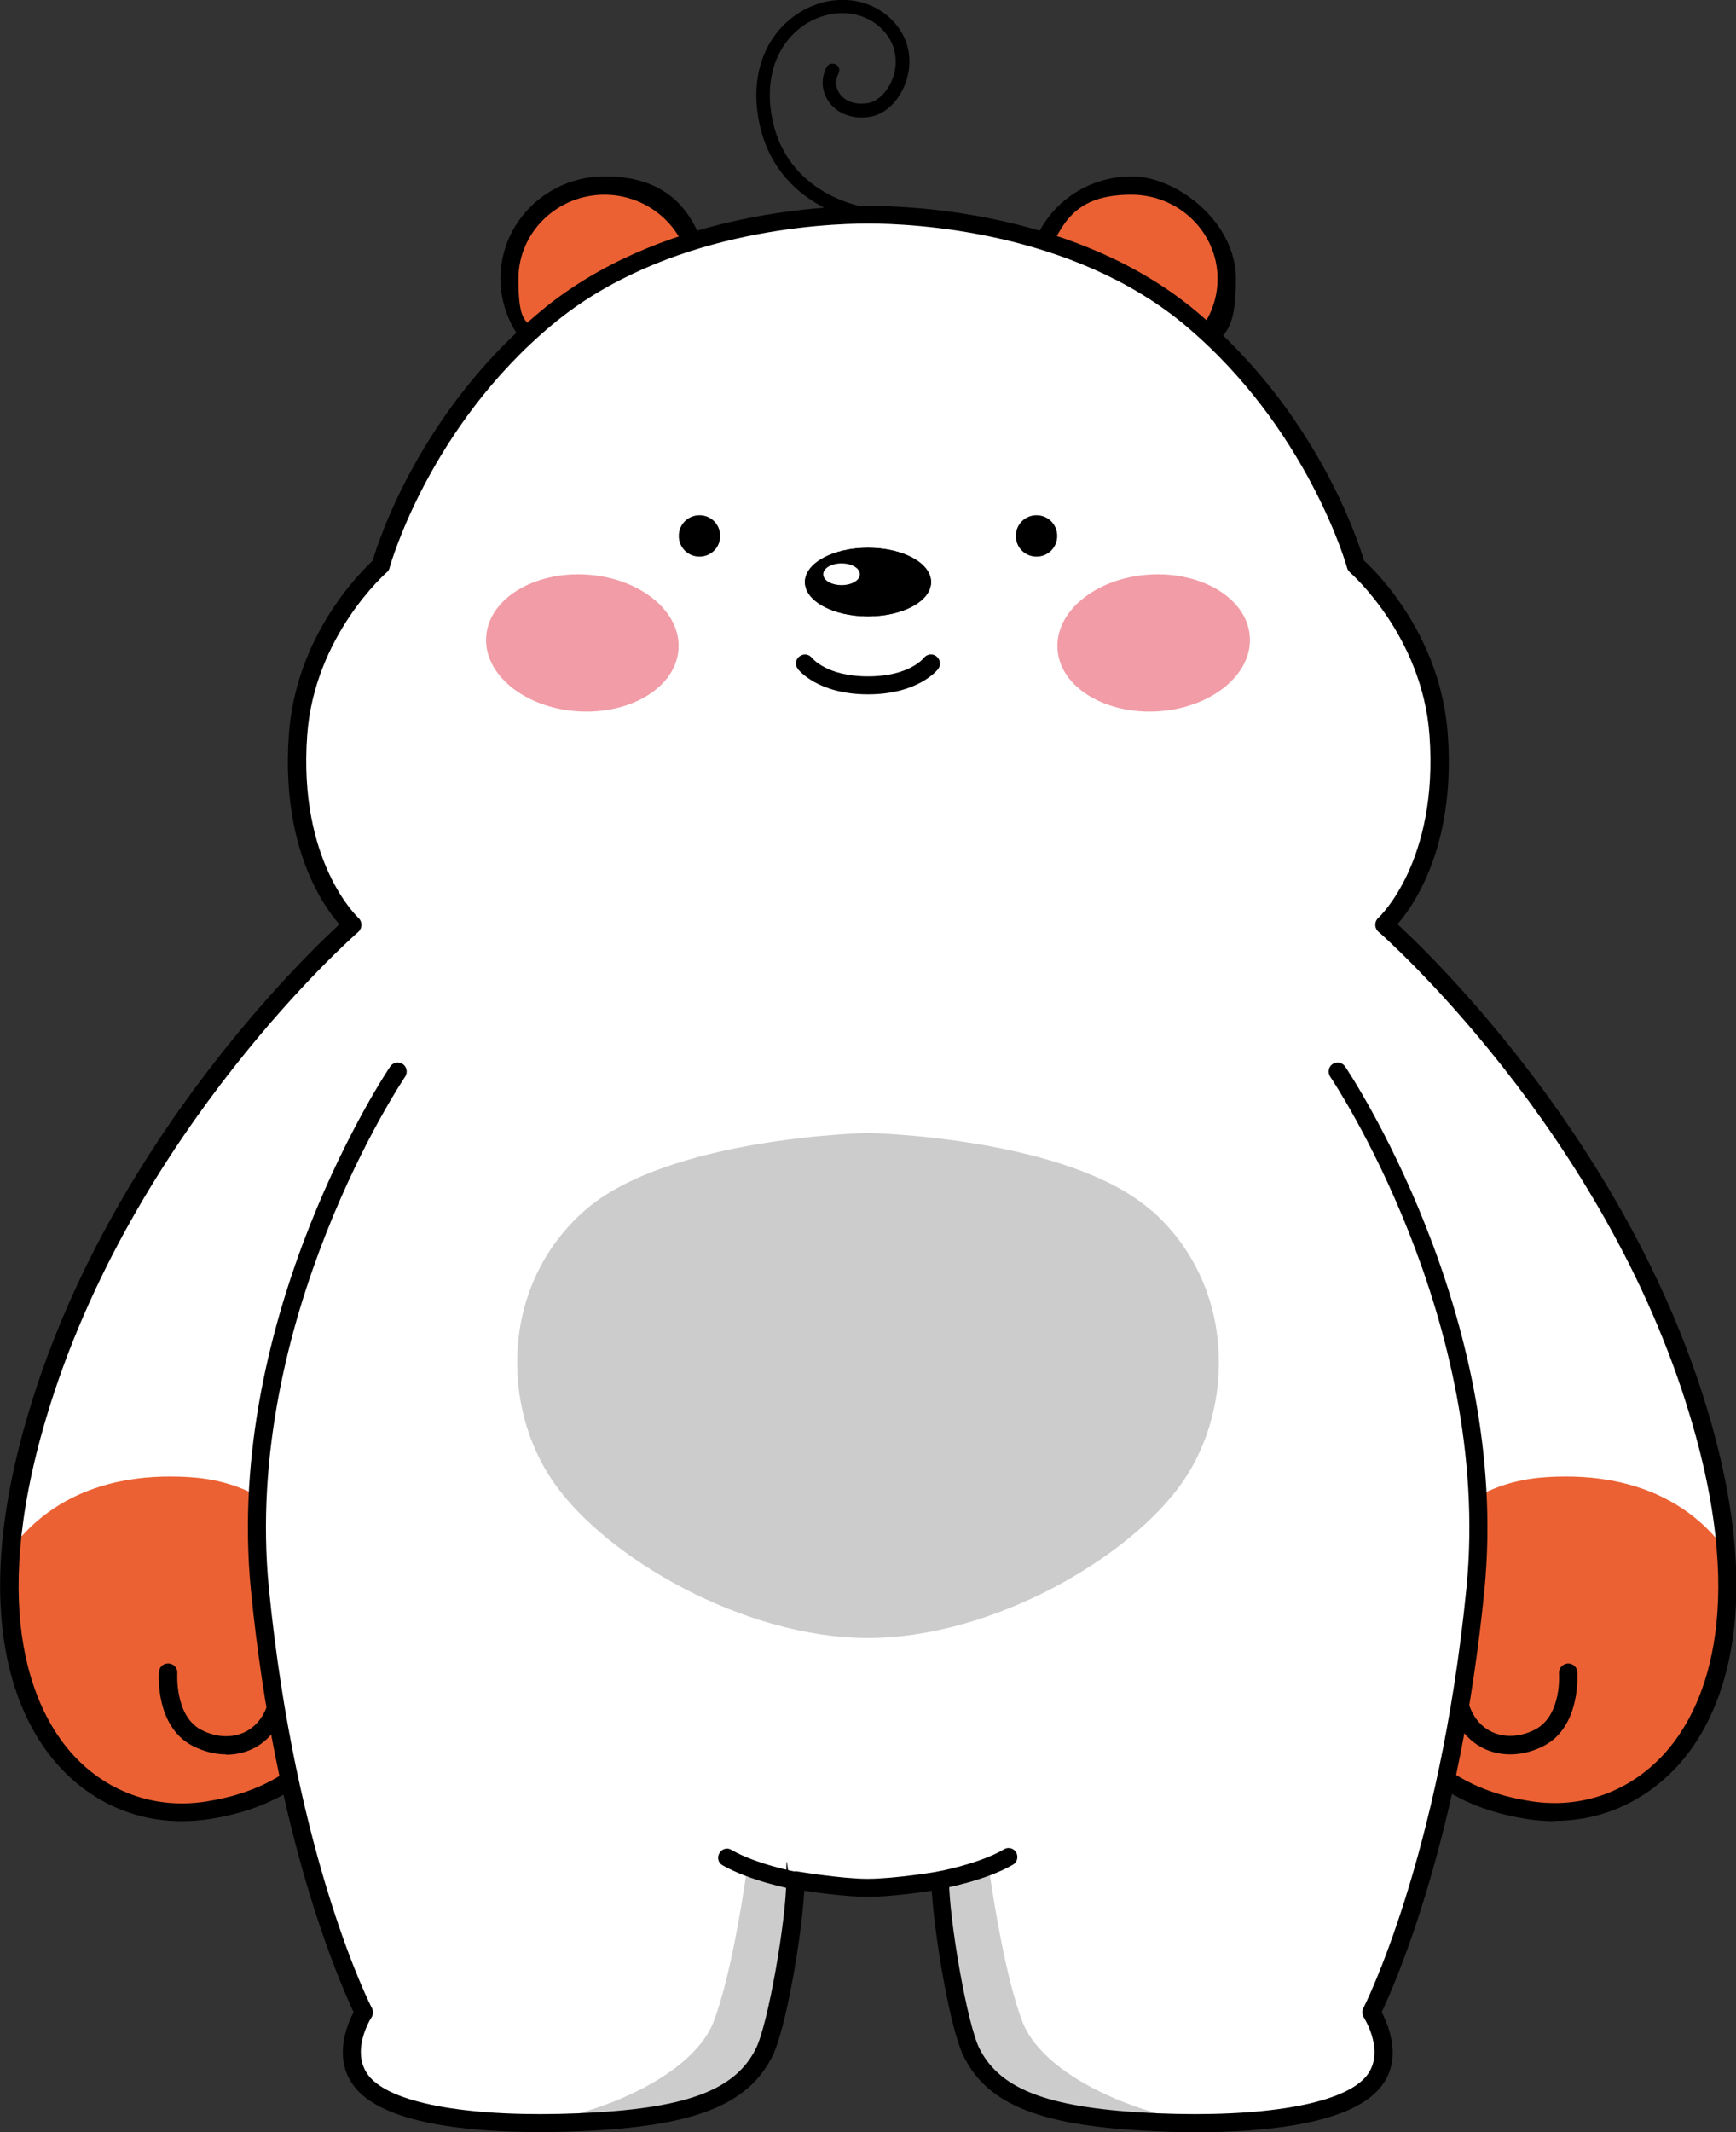 <?xml version="1.0" encoding="UTF-8"?>
<svg xmlns="http://www.w3.org/2000/svg" version="1.1" viewBox="0 0 512 628.6">
  <rect x="0" y="0" width="512" height="628.6" fill="#333333" stroke="none"/>
  <defs>
    <style>
      .cls-1 {
        fill: #0083c9;
        mix-blend-mode: multiply;
      }

      .cls-2 {
        fill: #c09f6e;
      }

      .cls-3 {
        fill: #eb6133;
      }

      .cls-4 {
        fill: #fff;
      }

      .cls-5 {
        fill: #feeedc;
      }

      .cls-6 {
        fill: #ccc;
      }

      .cls-7 {
        fill: #172a88;
      }

      .cls-8 {
        fill: #e60012;
      }

      .cls-9 {
        isolation: isolate;
      }

      .cls-10 {
        fill: #4694d1;
      }

      .cls-11 {
        fill: #fffcdb;
      }

      .cls-12 {
        fill: #8fc31f;
      }

      .cls-13 {
        fill: #549b35;
      }

      .cls-14 {
        fill: #fff100;
      }

      .cls-15 {
        display: none;
      }

      .cls-16 {
        fill: #bf9d6d;
      }

      .cls-17 {
        fill: #f19ca6;
      }
    </style>
  </defs>
  <!-- Generator: Adobe Illustrator 28.7.5, SVG Export Plug-In . SVG Version: 1.2.0 Build 176)  -->
  <g class="cls-9">
    <g id="_레이어_1" data-name="레이어_1">
      <g class="cls-15">
        <g>
          <path class="cls-11" d="M248.9,483.4s-38,42.5-52,79.3l-29.2-15.1s25-53.8,62.5-74.6l18.7,10.4Z"/>
          <path d="M196.9,565.5c-.4,0-.9-.1-1.3-.3l-29.2-15.1c-1.3-.7-1.9-2.3-1.2-3.7,1-2.2,25.8-54.9,63.7-75.8.8-.5,1.9-.5,2.7,0l18.7,10.4c.7.4,1.3,1.1,1.4,2,.1.8-.1,1.7-.7,2.3-.4.4-37.9,42.5-51.5,78.5-.3.7-.9,1.3-1.6,1.6-.3.1-.7.2-1,.2ZM171.4,546.4l24,12.4c12.8-31.3,40.8-65.1,49.1-74.7l-14.3-7.9c-31.2,18.1-53.6,59.7-58.8,70.2Z"/>
        </g>
        <g>
          <path class="cls-16" d="M196.9,562.8l-29.2-15.1s5.2-11.1,14.3-25.2l27.7,14.3c-5.1,8.6-9.6,17.4-12.9,26Z"/>
          <path d="M196.9,565.5c-.4,0-.9-.1-1.3-.3l-29.2-15.1c-1.3-.7-1.9-2.3-1.2-3.7.2-.5,5.4-11.5,14.5-25.5.8-1.2,2.3-1.6,3.6-1l27.7,14.3c.7.4,1.2,1,1.4,1.7.2.7.1,1.5-.3,2.2-5.5,9.3-9.7,17.9-12.7,25.5-.3.7-.9,1.3-1.6,1.6-.3.1-.7.2-1,.2ZM171.4,546.4l24,12.4c2.7-6.5,6.2-13.5,10.4-20.9l-22.9-11.8c-5.7,9-9.7,16.6-11.6,20.3Z"/>
        </g>
        <g>
          <path class="cls-11" d="M263,483.4s38,42.5,52,79.3l29.2-15.1s-25-53.8-62.5-74.6l-18.7,10.4Z"/>
          <path d="M315.1,565.5c-.3,0-.7,0-1-.2-.7-.3-1.3-.9-1.6-1.6-13.7-35.9-51.1-78-51.5-78.5-.6-.6-.8-1.5-.7-2.3.1-.8.7-1.6,1.4-2l18.7-10.4c.8-.5,1.9-.5,2.7,0,37.9,21,62.7,73.6,63.7,75.8.6,1.4,0,3-1.2,3.7l-29.2,15.1c-.4.2-.8.3-1.3.3ZM267.4,484.2c8.3,9.6,36.3,43.4,49.1,74.7l24-12.4c-5.3-10.4-27.7-52.1-58.8-70.2l-14.3,7.9Z"/>
        </g>
        <g>
          <path class="cls-16" d="M315.1,562.8l29.2-15.1s-5.2-11.1-14.3-25.2l-27.7,14.3c5.1,8.6,9.6,17.4,12.9,26Z"/>
          <path d="M315.1,565.5c-.3,0-.7,0-1-.2-.7-.3-1.3-.9-1.6-1.6-2.9-7.7-7.2-16.3-12.7-25.5-.4-.7-.5-1.5-.3-2.2.2-.7.7-1.4,1.4-1.7l27.7-14.3c1.3-.7,2.8-.2,3.6,1,9.2,14.1,14.3,25.1,14.5,25.5.6,1.4,0,3-1.2,3.7l-29.2,15.1c-.4.2-.8.3-1.3.3ZM306.1,537.9c4.3,7.4,7.8,14.5,10.4,20.9l24-12.4c-1.9-3.7-5.9-11.3-11.6-20.3l-22.9,11.8Z"/>
        </g>
        <g>
          <path class="cls-8" d="M231.9,473.5s-23.4-15-44.7,0c0,0,16.2,26.8,44.7,1.6"/>
          <path d="M208.5,488.7c-1.3,0-2.6,0-3.8-.3-12.7-2-19.5-13-19.8-13.5-.8-1.3-.4-2.9.8-3.7,22.5-15.9,46.8-.7,47.8,0,1.1.7,1.5,2,1.2,3.2.3,1,0,2.2-.8,2.9-8.6,7.6-17.1,11.5-25.2,11.5ZM191.2,474.3c2.4,2.8,7.3,7.6,14.3,8.7,7,1.1,14.6-1.7,22.6-8.3-5.7-3-21.6-9.5-37-.4Z"/>
        </g>
        <g>
          <path class="cls-16" d="M291.8,561.5l5.1,47s9.5,11.6,3.3,17.4h-29.1s-6-.9-6-6.7v-47l26.7-10.7Z"/>
          <path d="M300.1,628.6h-29.1c-.1,0-.3,0-.4,0-2.9-.4-8.4-3-8.4-9.5v-47c0-1.1.7-2.2,1.8-2.6l26.7-10.7c.8-.3,1.7-.3,2.5.2.7.4,1.2,1.2,1.3,2.1l5,46.2c4.1,5.3,8.7,14.8,2.5,20.6-.5.5-1.2.7-1.9.7ZM271.3,623.1h27.5c2.7-4.2-4.1-12.8-4.1-12.9-.3-.4-.6-.9-.6-1.5l-4.7-43.3-21.6,8.6v45.1c0,2.9,2.6,3.8,3.5,4Z"/>
        </g>
        <g>
          <path class="cls-16" d="M220.2,561.5l-5.1,47s-9.5,11.6-3.3,17.4h29.1s6-.9,6-6.7v-47l-26.7-10.7Z"/>
          <path d="M240.9,628.6h-29.1c-.7,0-1.4-.3-1.9-.7-6.2-5.7-1.6-15.3,2.5-20.6l5-46.2c0-.9.6-1.6,1.3-2.1.7-.5,1.7-.5,2.5-.2l26.7,10.7c1.1.4,1.8,1.4,1.8,2.6v47c0,6.5-5.5,9-8.4,9.5-.1,0-.3,0-.4,0ZM213.2,623.1h27.5c.9-.2,3.5-1,3.5-4v-45.1l-21.6-8.6-4.7,43.3c0,.5-.3,1-.6,1.5-1.9,2.3-6.4,9.3-4.1,12.9Z"/>
        </g>
        <g>
          <path class="cls-11" d="M256,583.2c17.6,0,32.9-4.9,41.6-19.9,11-18.8,5.6-40.8,2.1-52.3-3.5-11.5-21.6-47.8-21.6-47.8h-44.3s-18.1,36.3-21.6,47.8c-3.5,11.5-9,33.5,2.1,52.3,8.8,15,24,19.9,41.6,19.9"/>
          <path d="M256,586h0c-21.3,0-35.7-7-44.1-21.3-12.5-21.2-4.8-46.3-2.3-54.5,3.5-11.6,21-46.7,21.8-48.2.5-.9,1.4-1.5,2.5-1.5h44.3c1.1,0,2,.6,2.5,1.5.7,1.5,18.3,36.6,21.8,48.2,2.5,8.2,10.1,33.3-2.3,54.5-8.4,14.3-22.8,21.3-44.1,21.3ZM235.6,466c-3.5,7-17.7,36-20.7,45.8-2.3,7.7-9.4,30.9,1.8,50.1,7.3,12.4,20.1,18.5,39.2,18.5h0c19.1,0,31.9-6,39.2-18.5,11.2-19.2,4.1-42.4,1.8-50.1-3-9.8-17.2-38.8-20.7-45.8h-40.9Z"/>
        </g>
        <path class="cls-2" d="M214.3,565.4c-.6,0-1.3-.3-1.7-.8-.7-.9-.5-2.2.4-2.9.1,0,12.9-10,8-16.7-4.3-5.9-12-1.7-12.3-1.6-1,.6-2.3.2-2.8-.8-.6-1-.2-2.3.8-2.8,3.9-2.1,12.6-4.3,17.7,2.8,5.8,8-2.9,17.9-8.9,22.5-.4.3-.8.4-1.3.4Z"/>
        <path class="cls-2" d="M220.3,573.2c-.8,0-1.6-.5-1.9-1.3-.4-1.1,0-2.3,1.2-2.7,8.8-3.5,20.1-12.9,23.6-23.3,1.6-4.7,1.4-8.9-.7-12.5-7.1-12.3-33.2-3-33.4-3-1.1.4-2.3-.2-2.7-1.3-.4-1.1.2-2.3,1.3-2.7,1.2-.4,29.6-10.5,38.5,4.8,2.7,4.6,3,10.2,1,16-4,11.6-16.4,22-26,25.9-.3.1-.5.2-.8.2Z"/>
        <path class="cls-2" d="M228.4,579.2c-.8,0-1.6-.5-1.9-1.3-.4-1.1,0-2.3,1.1-2.7,35.9-14.7,46.6-33,44.7-45.3-1.4-8.8-8.9-14.9-19.2-15.8-23.7-1.9-42.2,7.6-42.3,7.7-1,.5-2.3.1-2.8-.9-.5-1-.1-2.3.9-2.8.8-.4,19.7-10.1,44.6-8.1,12.1,1,21.3,8.7,23,19.3,1,6.7.7,30.2-47.3,49.8-.3.1-.5.2-.8.2Z"/>
        <g>
          <path class="cls-8" d="M289.3,466.9c0,10.4-14.9,18.9-33.3,18.9s-33.3-8.5-33.3-18.9,14.9-18.9,33.3-18.9,33.3,8.5,33.3,18.9Z"/>
          <path d="M256,488.6c-20.2,0-36.1-9.5-36.1-21.7s15.8-21.7,36.1-21.7,36.1,9.5,36.1,21.7-15.8,21.7-36.1,21.7ZM256,450.8c-16.5,0-30.5,7.4-30.5,16.1s14,16.1,30.5,16.1,30.5-7.4,30.5-16.1-14-16.1-30.5-16.1Z"/>
        </g>
        <path class="cls-2" d="M213.8,508.8c-.8,0-1.5-.4-1.9-1.2-.5-1,0-2.3.9-2.8,1.7-.8,42-20.4,82.5-8.5,1.1.3,1.7,1.5,1.4,2.6-.3,1.1-1.5,1.7-2.6,1.4-39-11.5-79.1,8-79.5,8.2-.3.1-.6.2-.9.2Z"/>
        <path d="M203.2,478.5c-1.1,0-2-.9-2.1-2,0-1.2.9-2.1,2-2.2,9.8-.4,24.1,0,24.2,0,1.2,0,2.1,1,2,2.1,0,1.1-1,2-2.1,2h0c-.1,0-14.3-.4-24,0,0,0,0,0,0,0Z"/>
        <path d="M256,586h0c-21.3,0-35.7-7-44.1-21.3-12.5-21.2-4.8-46.3-2.3-54.5,3.5-11.6,21-46.7,21.8-48.2.5-.9,1.4-1.5,2.5-1.5h44.3c1.1,0,2,.6,2.5,1.5.7,1.5,18.3,36.6,21.8,48.2,2.5,8.2,10.1,33.3-2.3,54.5-8.4,14.3-22.8,21.3-44.1,21.3ZM235.6,466c-3.5,7-17.7,36-20.7,45.8-2.3,7.7-9.4,30.9,1.8,50.1,7.3,12.4,20.1,18.5,39.2,18.5h0c19.1,0,31.9-6,39.2-18.5,11.2-19.2,4.1-42.4,1.8-50.1-3-9.8-17.2-38.8-20.7-45.8h-40.9Z"/>
        <g>
          <path class="cls-12" d="M333.9,408.5s14.6,9.3,26.1,11.6c0,0,3.5-11.9,1.7-24.5,0,0,14.3,8.3,26.5,9,0,0,2.1-13.6-3.8-25.8,0,0,12.5,2.1,27.2,0,0,0-2.1-18.1-12.9-30.3,0,0,19.2,2.8,30.7-4.2,0,0-4.2-18-25.8-30.1,0,0,16-5.8,25.8-20.5,0,0-13.3-11.5-28.2-14.3,0,0,10.1-18.8,10.1-35.2,0,0-22-5.6-37-2.1,0,0,13.2-19.2,10.1-38.4,0,0-20.6-1.4-33.1,8,0,0,5.6-19.5,2.8-35.6,0,0-19.2.7-33.1,13.9,0,0,6.3-22.7,0-40.8,0,0-20.9,4.2-30.7,18.1,0,0-.3-13.9-12.2-27.5,0,0-17.1,9.4-22.1,24.4h0c-5.1-15-22.1-24.4-22.1-24.4-11.9,13.6-12.2,27.5-12.2,27.5-9.8-13.9-30.7-18.1-30.7-18.1-6.3,18.1,0,40.8,0,40.8-13.9-13.2-33.1-13.9-33.1-13.9-2.8,16,2.8,35.6,2.8,35.6-12.6-9.4-33.1-8-33.1-8-3.1,19.2,10.1,38.4,10.1,38.4-15-3.5-37,2.1-37,2.1,0,16.4,10.1,35.2,10.1,35.2-15,2.8-28.2,14.3-28.2,14.3,9.8,14.6,25.8,20.5,25.8,20.5-21.6,12.1-25.8,30.1-25.8,30.1,11.5,7,30.7,4.2,30.7,4.2-10.8,12.2-12.9,30.3-12.9,30.3,14.6,2.1,27.2,0,27.2,0-5.9,12.2-3.8,25.8-3.8,25.8,12.2-.7,26.5-9,26.5-9-1.7,12.6,1.7,24.5,1.7,24.5,11.5-2.3,26.1-11.6,26.1-11.6h155.9Z"/>
          <path class="cls-13" d="M378.3,338.1s-36.3,2.2-40.5-29c0,0-33.3-3.9-36.3-30.8,0,0-11.4,19.1-45.5,19.1s-45.5-19.1-45.5-19.1c-2.9,26.9-36.3,30.8-36.3,30.8-4.1,31.2-40.5,29-40.5,29,.4,29.9-33.4,40.8-33.4,40.8,14.6,2.1,27.2,0,27.2,0-5.9,12.2-3.8,25.8-3.8,25.8,12.2-.7,26.5-9,26.5-9-1.7,12.6,1.7,24.5,1.7,24.5,11.5-2.3,26.1-11.6,26.1-11.6h155.9s14.6,9.3,26.1,11.6c0,0,3.5-11.9,1.7-24.5,0,0,14.3,8.3,26.5,9,0,0,2.1-13.6-3.8-25.8,0,0,12.5,2.1,27.2,0h0c-1.7-.6-33.8-11.7-33.3-40.8Z"/>
          <path d="M360.1,422.9c-.2,0-.4,0-.6,0-10.6-2.1-23.3-9.7-26.4-11.6h-154.3c-3.1,1.9-15.8,9.4-26.4,11.6-1.4.3-2.8-.6-3.2-2-.1-.4-2.7-9.6-2.3-20.4-5.4,2.6-14.6,6.5-23.1,7-1.4,0-2.7-.9-2.9-2.4,0-.5-1.7-11.5,2.2-22.9-2.4.2-5.6.4-9.3.4s-9.5-.3-14-1c-1.5-.2-2.5-1.6-2.4-3.1,0-.7,1.8-14.7,9.7-26.7-6.8.3-18-.2-26.1-5.1-1-.6-1.5-1.8-1.3-3,.2-.7,4.1-16.7,22.6-29.1-5.8-3-15.4-9.1-22.2-19.3-.8-1.2-.6-2.7.5-3.7.5-.5,12-10.3,26-14.1-2.9-6.2-8.8-20.3-8.8-33.3s.9-2.4,2.1-2.7c.5-.1,13.2-3.3,26.1-3.3s4.2,0,6.1.3c-3.9-7.3-9.7-21.1-7.4-35.1.2-1.3,1.3-2.2,2.6-2.3,0,0,1.1,0,3.1,0,5,0,16.4.6,26,5.1-1.5-7.3-3.2-19.4-1.3-30.3.2-1.4,1.4-2.5,2.8-2.3.7,0,15.4.7,28.7,9.7-1.4-8.5-2.6-22.4,1.7-34.7.5-1.3,1.8-2.1,3.2-1.8.8.2,17.3,3.6,28.3,14.4,1.3-5.7,4.5-14.3,11.9-22.9.9-1,2.3-1.2,3.5-.6.6.3,13.9,7.8,20.8,20.1,6.9-12.4,20.2-19.8,20.8-20.2,1.1-.6,2.6-.4,3.5.6,7.5,8.6,10.6,17.3,11.9,22.9,11-10.8,27.5-14.3,28.3-14.4,1.4-.3,2.7.5,3.2,1.8,4.2,12.2,3.1,26.2,1.7,34.7,13.3-9,28-9.7,28.7-9.7,1.3-.2,2.6.9,2.8,2.3,1.9,10.9.2,23-1.3,30.3,9.7-4.6,21-5.1,26-5.1s3.1,0,3.1,0c1.3,0,2.4,1.1,2.6,2.3,2.3,14.1-3.5,27.9-7.4,35.1,1.9-.2,3.9-.3,6.1-.3,12.9,0,25.6,3.2,26.1,3.3,1.2.3,2.1,1.4,2.1,2.7,0,13-5.9,27.1-8.8,33.3,14,3.8,25.5,13.7,26,14.1,1.1.9,1.3,2.5.5,3.7-6.8,10.2-16.4,16.3-22.2,19.3,18.5,12.3,22.4,28.4,22.6,29.1.3,1.2-.2,2.4-1.3,3-8.1,4.9-19.3,5.3-26.1,5.1,7.9,12,9.6,26.1,9.7,26.7.2,1.5-.9,2.9-2.4,3.1-4.4.6-9.1,1-14,1s-6.9-.2-9.3-.4c3.9,11.4,2.3,22.4,2.2,22.9-.2,1.4-1.5,2.4-2.9,2.4-8.5-.5-17.7-4.4-23.1-7,.5,10.9-2.2,20-2.3,20.4-.4,1.2-1.5,2-2.7,2ZM150.2,392.9c.5,0,1.1.2,1.6.5.9.6,1.4,1.6,1.2,2.7-1.2,8.5.2,16.7,1,20.8,10.4-2.9,22.5-10.5,22.6-10.6.4-.3,1-.4,1.5-.4h155.9c.5,0,1,.1,1.5.4.1,0,12.2,7.7,22.6,10.6.9-4.1,2.2-12.3,1-20.8-.1-1.1.3-2.1,1.2-2.7.9-.6,2-.6,3,0,.1,0,11.8,6.8,22.6,8.4.2-4.3.1-13.3-3.8-21.5-.5-.9-.4-2.1.3-2.9.6-.8,1.7-1.2,2.7-1.1,0,0,5.5.9,13.2.9s7-.2,10.3-.5c-1-5.3-4.1-17.4-11.8-26.1-.8-.9-.9-2.1-.4-3.2.6-1,1.7-1.6,2.9-1.4,0,0,3.7.5,8.6.5s12.6-.6,18.3-3.3c-1.8-4.8-7.7-17.3-23.8-26.3-.9-.5-1.5-1.6-1.4-2.7,0-1.1.8-2,1.8-2.4.1,0,13.8-5.2,23-17.3-4.1-3.1-14.2-10.1-25-12.1-.9-.2-1.6-.7-2-1.5-.4-.8-.4-1.7,0-2.5,0-.2,8.9-16.7,9.7-31.7-4.1-.9-13.4-2.7-22.6-2.7s-7.8.4-10.9,1.1c-1.1.3-2.3-.2-2.9-1.1-.6-1-.6-2.2,0-3.2.1-.2,11.5-17,9.9-34-.1,0-.3,0-.4,0-5.6,0-19.5.7-28.6,7.5-1,.7-2.3.7-3.3,0-1-.7-1.4-1.9-1.1-3.1,0-.2,4.8-17.1,3.1-31.8-5.4.7-18.7,3.3-28.8,12.9-.9.9-2.3,1-3.4.4-1.1-.6-1.6-1.9-1.3-3.1,0-.2,5.4-20.1.8-36.7-5.6,1.5-19.4,6.2-26.5,16.4-.7,1-1.9,1.4-3.1,1.1-1.2-.3-2-1.4-2-2.6,0-.1-.5-12-10-24-4.4,2.9-15.2,10.8-18.9,21.7-.4,1.1-1.4,1.9-2.6,1.9s-2.3-.8-2.7-1.9c-3.7-10.9-14.4-18.8-18.9-21.7-9.5,12-10,23.9-10,24,0,1.2-.8,2.2-2,2.6-1.2.3-2.4,0-3.1-1.1-7.1-10.2-20.9-14.9-26.5-16.4-4.6,16.6.7,36.5.8,36.7.3,1.2-.2,2.5-1.3,3.1-1.1.6-2.4.5-3.4-.4-10.2-9.6-23.4-12.3-28.8-12.9-1.7,14.7,3,31.6,3.1,31.8.3,1.2-.1,2.4-1.1,3.1-1,.7-2.3.6-3.3,0-9.3-7-23.7-7.6-29-7.5-1.6,17.1,9.8,33.9,9.9,34,.7.9.7,2.2,0,3.2-.7,1-1.8,1.4-2.9,1.1-3.1-.7-6.7-1.1-10.9-1.1-9.2,0-18.5,1.8-22.6,2.7.8,14.9,9.6,31.5,9.7,31.7.4.8.4,1.7,0,2.5-.4.8-1.1,1.4-2,1.5-10.8,2-20.8,8.9-25,12.1,9.2,12.2,22.8,17.3,23,17.3,1,.4,1.7,1.3,1.8,2.4,0,1.1-.5,2.1-1.4,2.7-16.1,9-22,21.5-23.8,26.3,5.7,2.7,13,3.3,18.3,3.3s8.6-.5,8.6-.5c1.2-.2,2.3.4,2.9,1.4.6,1,.4,2.3-.4,3.2-7.7,8.7-10.7,20.7-11.8,26.1,3.3.4,6.8.5,10.3.5,7.7,0,13.1-.9,13.2-.9,1-.2,2.1.2,2.7,1.1.6.8.7,1.9.3,2.9-4,8.2-4.1,17.2-3.8,21.5,10.7-1.6,22.4-8.3,22.6-8.4.4-.3.9-.4,1.4-.4Z"/>
          <g>
            <path class="cls-11" d="M290.8,356.3c-11.9-6.2-13.4-30.9-13.5-39.2-5.9,1.6-12.9,2.6-21.3,2.6h0c-8.4,0-15.4-1-21.3-2.6-.1,8.3-1.6,33-13.5,39.2-12.5,6.5-27.1-1.5-33.6-9.4-7.9,7.4-16.4,11.2-23.6,13,3,2.3,8.8,7.9,8.6,16.8-.3,12.1-5.5,46.6,7.8,65.8,14.1,20.4,36.8,31,75.6,31h0c38.8,0,61.5-10.6,75.6-31,13.3-19.2,8.1-53.8,7.8-65.8-.2-8.9,5.5-14.5,8.6-16.8-7.1-1.8-15.7-5.6-23.6-13-6.5,7.9-21.1,15.9-33.6,9.4Z"/>
            <path d="M256,476.3h0c-38,0-62.7-10.2-77.9-32.2-11.7-16.9-9.8-44-8.7-60.1.2-2.9.4-5.4.4-7.4.2-7.5-4.6-12.3-7.5-14.5-.8-.7-1.3-1.7-1-2.8.2-1,1-1.9,2-2.1,8.4-2.2,16-6.3,22.4-12.3.6-.5,1.3-.8,2.1-.8.8,0,1.5.4,2,1,4.3,5.2,12.8,10.8,21.5,10.8s5.9-.7,8.6-2.1c8.4-4.4,11.7-21.9,12-36.8,0-.9.4-1.7,1.1-2.2.7-.5,1.6-.7,2.4-.5,6.2,1.6,13.1,2.5,20.6,2.5s14.5-.8,20.6-2.5c.8-.2,1.7,0,2.4.5.7.5,1.1,1.3,1.1,2.2.3,14.9,3.6,32.4,12,36.8,2.6,1.4,5.5,2.1,8.6,2.1,8.7,0,17.3-5.6,21.5-10.8.5-.6,1.2-1,2-1,.8,0,1.5.2,2.1.8,6.4,6,13.9,10.2,22.4,12.3,1,.3,1.8,1.1,2,2.1.2,1-.2,2.1-1,2.8-2.9,2.2-7.6,7-7.5,14.5,0,1.9.2,4.4.4,7.4,1.1,16.2,3,43.2-8.7,60.1-15.2,22-39.9,32.2-77.9,32.2ZM169.5,361.1c3,3.3,6.1,8.6,5.9,15.6,0,2-.2,4.6-.4,7.6-1.1,15.4-2.9,41.3,7.7,56.6,14.2,20.6,36.9,29.8,73.3,29.8h0c36.5,0,59.1-9.2,73.3-29.8,10.6-15.3,8.8-41.1,7.7-56.6-.2-3-.4-5.6-.4-7.6-.2-7,3-12.3,5.9-15.6-6.6-2.3-12.6-5.8-17.9-10.3-5.6,5.6-14.5,10.6-23.9,10.6s-7.7-.9-11.1-2.7c-11.7-6.1-14.4-26.6-14.9-38.2-5.7,1.2-12,1.8-18.6,1.8s-12.9-.6-18.7-1.8c-.5,11.5-3.2,32.1-14.9,38.2-3.4,1.8-7.2,2.7-11.2,2.7-9.4,0-18.3-5.1-23.9-10.6-5.4,4.6-11.4,8-17.9,10.3Z"/>
          </g>
          <g>
            <path d="M228.2,401.8c0,5.1-4.1,9.2-9.2,9.2s-9.2-4.1-9.2-9.2,4.1-9.2,9.2-9.2,9.2,4.1,9.2,9.2Z"/>
            <path d="M219,413.8c-6.6,0-12-5.4-12-12s5.4-12,12-12,12,5.4,12,12-5.4,12-12,12ZM219,395.4c-3.5,0-6.4,2.9-6.4,6.4s2.9,6.4,6.4,6.4,6.4-2.9,6.4-6.4-2.9-6.4-6.4-6.4Z"/>
          </g>
          <path class="cls-17" d="M221.5,431.1c-.8,4.5-7.4,7.1-14.7,5.8-7.3-1.3-12.5-6.1-11.6-10.6.8-4.5,7.4-7.1,14.7-5.8,7.3,1.3,12.5,6.1,11.6,10.6Z"/>
          <path class="cls-17" d="M290.4,431.1c.8,4.5,7.4,7.1,14.7,5.8,7.3-1.3,12.5-6.1,11.6-10.6-.8-4.5-7.4-7.1-14.7-5.8-7.3,1.3-12.5,6.1-11.6,10.6Z"/>
          <path d="M150.6,364.3c-1.8,0-2.8-.1-2.9-.1-1.5-.2-2.6-1.6-2.5-3.1.2-1.5,1.6-2.6,3.1-2.5,1.3.1,32.2,3.1,49.5-30.2.7-1.4,2.4-1.9,3.8-1.2,1.4.7,1.9,2.4,1.2,3.8-16,30.7-43.3,33.3-52.2,33.3Z"/>
          <g>
            <path d="M283.8,401.8c0,5.1,4.1,9.2,9.2,9.2s9.2-4.1,9.2-9.2-4.1-9.2-9.2-9.2-9.2,4.1-9.2,9.2Z"/>
            <path d="M293,413.8c-6.6,0-12-5.4-12-12s5.4-12,12-12,12,5.4,12,12-5.4,12-12,12ZM293,395.4c-3.5,0-6.4,2.9-6.4,6.4s2.9,6.4,6.4,6.4,6.4-2.9,6.4-6.4-2.9-6.4-6.4-6.4Z"/>
          </g>
          <path d="M361.4,364.3c-8.9,0-36.3-2.6-52.2-33.3-.7-1.4-.2-3.1,1.2-3.8,1.4-.7,3-.2,3.8,1.2,17.3,33.3,48.2,30.4,49.5,30.2,1.5-.2,2.9.9,3.1,2.5.2,1.5-.9,2.9-2.5,3.1,0,0-1.1.1-2.9.1Z"/>
          <path d="M256,322.4c-28.8,0-42.2-11.1-47.7-17.8-1-1.2-.8-2.9.4-3.9,1.2-1,3-.8,3.9.4,3.9,4.7,15.9,15.8,43.3,15.8s39.5-11,43.4-15.8c1-1.2,2.7-1.4,3.9-.4,1.2,1,1.4,2.7.4,3.9-5.5,6.6-18.9,17.8-47.6,17.8Z"/>
          <path d="M256.1,422.4c-8,0-13.9-1.9-17.6-5.8-1.1-1.1-1.1-2.9,0-3.9,1.1-1.1,2.9-1.1,3.9,0,2.7,2.7,7.2,4.1,13.5,4.1s11-1.4,13.6-4.1c1.1-1.1,2.8-1.1,3.9,0,1.1,1.1,1.1,2.8,0,3.9-3.7,3.8-9.6,5.8-17.5,5.8Z"/>
        </g>
      </g>
      <g>
        <g>
          <path class="cls-3" d="M159.3,102.3c-5.6-5-9.1-12.2-9.1-20.2,0-15.1,12.5-27.4,28-27.4s22.9,7.9,26.6,18.8c0,0-9.4,3-22.7,11.5-15.5,9.9-22.9,17.3-22.9,17.3Z"/>
          <path d="M159.3,105c-.6,0-1.3-.2-1.8-.7-6.3-5.7-9.9-13.8-9.9-22.2,0-16.6,13.8-30.1,30.7-30.1s25,8.3,29.2,20.7c.2.7.2,1.4-.1,2.1-.3.6-.9,1.1-1.6,1.3,0,0-9.3,3.1-22.1,11.2-15,9.6-22.3,16.9-22.4,16.9-.5.5-1.2.8-1.9.8ZM178.3,57.4c-14,0-25.4,11.1-25.4,24.8s2.3,12,6.4,16.5c3.2-2.8,10.2-8.7,21.4-15.9,9.4-6,16.9-9.3,20.7-10.8-4.1-8.8-13.1-14.6-23.2-14.6Z"/>
        </g>
        <g>
          <path class="cls-3" d="M352.7,102.3c5.6-5,9.1-12.2,9.1-20.2,0-15.1-12.6-27.4-28-27.4s-22.9,7.9-26.6,18.8c0,0,9.4,3,22.7,11.5,15.5,9.9,22.9,17.3,22.9,17.3Z"/>
          <path d="M352.7,105c-.7,0-1.4-.3-1.9-.8,0,0-7.4-7.4-22.4-16.9-12.8-8.1-22-11.2-22.1-11.2-.7-.2-1.2-.7-1.6-1.3-.3-.6-.4-1.4-.1-2.1,4.2-12.4,15.9-20.7,29.2-20.7s30.7,13.5,30.7,30.1-3.6,16.5-9.9,22.2c-.5.5-1.1.7-1.8.7ZM310.6,72c3.8,1.5,11.3,4.8,20.7,10.8,11.2,7.2,18.2,13,21.4,15.9,4.1-4.5,6.4-10.4,6.4-16.5,0-13.7-11.4-24.8-25.4-24.8s-19.1,5.8-23.2,14.6Z"/>
        </g>
        <g>
          <path class="cls-4" d="M103.7,272.6s-67.1,58-92.8,144.6c-25.8,86.6,14.2,122.1,50.2,116.4,17.3-2.7,38.6-11.5,52-46.6,0,0,12.4-32.1,19.5-83.5,7.1-51.4,48-118.3,67.7-141.9"/>
          <path class="cls-3" d="M61.1,533.6c17.3-2.7,38.6-11.5,52-46.6,0,0,.4-1,1.1-2.9-14.2-10.9-21.6-46.1-57.9-48.6-31-2.1-46.4,12-53.1,21.4-4.6,57.8,28.1,81.5,57.9,76.8Z"/>
          <path d="M53.5,536.9c-14.1,0-27.2-6-36.8-17-10.9-12.4-26.5-42.4-8.3-103.4,25.7-86.4,93-145.2,93.7-145.8,1.1-1,2.8-.8,3.8.3,1,1.1.8,2.8-.3,3.8-.7.6-66.8,58.5-92,143.3-17.4,58.5-2.9,86.8,7.2,98.4,10.2,11.7,24.8,17,40,14.6,15-2.4,36.5-9.6,49.9-45,.1-.3,12.4-32.5,19.4-83,7.2-52,48-119,68.3-143.3.9-1.1,2.6-1.3,3.8-.3,1.1.9,1.3,2.6.3,3.8-19.9,23.9-60.1,89.6-67.1,140.6-7,51.1-19.5,83.8-19.7,84.1-14.4,37.9-37.7,45.7-54,48.3-2.7.4-5.4.6-8,.6Z"/>
          <path d="M66.6,517.2c-3.3,0-6.7-.9-10-2.6-10.8-5.8-9.8-21-9.7-21.7.1-1.5,1.3-2.6,2.9-2.5,1.5.1,2.6,1.4,2.5,2.9,0,.1-.8,12.4,6.9,16.6,4.9,2.6,10.3,2.6,14.3,0,4.6-3,6.9-8.9,6.3-16.5-.1-1.5,1-2.7,2.5-2.8,1.5,0,2.7,1,2.8,2.5.7,9.5-2.5,17.3-8.7,21.4-2.9,1.9-6.3,2.8-9.7,2.8Z"/>
        </g>
        <g>
          <path class="cls-4" d="M408.3,272.6s67.1,58,92.8,144.6c25.8,86.6-14.2,122.1-50.2,116.4-17.3-2.7-38.6-11.5-52-46.6,0,0-12.4-32.1-19.5-83.5-7.1-51.4-48-118.3-67.7-141.9"/>
          <path class="cls-3" d="M450.9,533.6c-17.3-2.7-38.6-11.5-52-46.6,0,0-.4-1-1.1-2.9,14.2-10.9,21.6-46.1,57.9-48.6,31-2.1,46.4,12,53.1,21.4,4.6,57.8-28.1,81.5-57.9,76.8Z"/>
          <path d="M458.5,536.9c-2.6,0-5.3-.2-8-.6-16.3-2.6-39.6-10.4-54-48.3-.1-.3-12.6-33-19.7-84.1-7-51-47.2-116.7-67.1-140.6-.9-1.1-.8-2.8.3-3.8,1.1-.9,2.8-.8,3.8.3,20.3,24.3,61.1,91.3,68.3,143.3,7,50.5,19.2,82.6,19.4,82.9,13.4,35.4,34.9,42.6,49.9,45,15.2,2.4,29.7-2.9,40-14.6,10.2-11.6,24.7-39.9,7.2-98.4-25.2-84.9-91.4-142.7-92-143.3-1.1-1-1.2-2.6-.3-3.8,1-1.1,2.6-1.2,3.8-.3.7.6,68,59.5,93.7,145.8,18.1,61,2.6,91-8.3,103.4-9.7,11-22.8,17-36.8,17Z"/>
          <path d="M445.4,517.2c-3.5,0-6.8-.9-9.7-2.8-6.2-4.1-9.4-11.9-8.7-21.4.1-1.5,1.3-2.6,2.8-2.5,1.5.1,2.6,1.4,2.5,2.8-.5,7.7,1.7,13.5,6.3,16.5,4,2.6,9.4,2.6,14.3,0,7.8-4.2,6.9-16.4,6.9-16.5-.1-1.5,1-2.7,2.5-2.9,1.5-.1,2.8,1,2.9,2.5,0,.6,1.1,15.9-9.7,21.7-3.2,1.7-6.7,2.6-10,2.6Z"/>
        </g>
        <path class="cls-4" d="M394.6,315.9s48.6,71.3,40.6,152.6c-8,81.3-30.7,124.8-30.7,124.8,0,0,8,12.4,0,21.1-8,8.7-31.5,12.6-63.6,11.2-32.3-1.4-47.5-6.9-54.4-20.4-4.1-8-9.3-39.6-9.3-50.9,0,0-13.3,2.2-21.3,2.2s-21.3-2.2-21.3-2.2c0,11.2-5.2,42.9-9.3,50.9-6.9,13.5-22.1,19.1-54.4,20.4-32.1,1.4-55.6-2.6-63.6-11.2-8-8.7,0-21.1,0-21.1,0,0-22.7-43.5-30.7-124.8-8-81.3,40.6-152.6,40.6-152.6,0,0,20.4-96.1,138.6-96.1s138.6,96.1,138.6,96.1Z"/>
        <path class="cls-6" d="M171,625.7c32.3-1.4,47.5-6.9,54.4-20.4,4.1-8,9.3-39.6,9.3-50.9,0,0-7.4-1.4-14.3-4.1-1.7,12-5,32.1-9.7,45.1-6.8,19-42.1,30.4-56.6,30.4,5.3.1,11,0,17-.2Z"/>
        <path class="cls-6" d="M341,625.7c-32.3-1.4-47.5-6.9-54.4-20.4-4.1-8-9.3-39.6-9.3-50.9,0,0,7.4-1.4,14.3-4.1,1.7,12,5,32.1,9.7,45.1,6.8,19,42.1,30.4,56.6,30.4-5.3.1-11,0-17-.2Z"/>
        <path class="cls-4" d="M408.3,272.6s18.8-16.8,16-56c-2.2-30.9-24.4-49.9-24.4-49.9,0,0-11.3-41.8-48.9-73-35-29.1-84.6-30.4-94.9-30.4s-59.9,1.2-94.9,30.4c-37.6,31.3-48.9,73-48.9,73,0,0-22.2,19-24.4,49.9-2.8,39.2,16,56,16,56"/>
        <path d="M274.6,171.6c0,5.6-8.3,10.1-18.6,10.1s-18.6-4.5-18.6-10.1,8.3-10.1,18.6-10.1,18.6,4.5,18.6,10.1Z"/>
        <path d="M212.4,158c0,3.4-2.7,6.1-6.1,6.1s-6.1-2.7-6.1-6.1,2.7-6.1,6.1-6.1,6.1,2.7,6.1,6.1Z"/>
        <path class="cls-4" d="M253.6,169.3c0,1.8-2.4,3.2-5.4,3.2s-5.4-1.4-5.4-3.2,2.4-3.2,5.4-3.2,5.4,1.4,5.4,3.2Z"/>
        <path class="cls-17" d="M200.1,191.4c-.7,11.1-14,19.3-29.7,18.3-15.7-1-27.8-10.9-27-22,.7-11.1,14-19.3,29.7-18.3,15.7,1,27.8,10.9,27,22Z"/>
        <path d="M234.7,557c-.2,0-.3,0-.5,0-.5,0-13.1-2.5-21.1-7.1-1.3-.7-1.7-2.4-.9-3.6.7-1.3,2.4-1.7,3.6-.9,7.2,4.2,19.2,6.5,19.3,6.5,1.4.3,2.4,1.7,2.1,3.1-.2,1.3-1.4,2.2-2.6,2.2Z"/>
        <path d="M408.3,275.3c-.7,0-1.5-.3-2-.9-1-1.1-.9-2.8.2-3.8.3-.2,17.8-16.7,15.1-53.8-2.1-29.4-23.3-47.9-23.5-48.1-.4-.4-.7-.8-.8-1.3-.1-.4-11.6-41.3-48-71.7-33.2-27.6-79.8-29.8-93.2-29.8s-60,2.1-93.2,29.8c-36.5,30.4-47.9,71.2-48,71.7-.1.5-.4,1-.8,1.3-.2.2-21.4,18.7-23.5,48.1-2.7,37.2,14.9,53.6,15.1,53.8,1.1,1,1.2,2.7.2,3.8-1,1.1-2.7,1.2-3.8.2-.8-.7-19.8-18.1-16.9-58.1,2.1-29.1,21-47.7,24.7-51.2,1.8-6.1,14.1-44.1,49.6-73.6,34.6-28.8,82.7-31,96.6-31s62.1,2.2,96.6,31c35.4,29.5,47.8,67.5,49.6,73.6,3.8,3.4,22.6,22.1,24.7,51.2,2.9,40-16.1,57.4-16.9,58.1-.5.5-1.1.7-1.8.7Z"/>
        <path d="M237.4,171.6c0,5.6,8.3,10.1,18.6,10.1s18.6-4.5,18.6-10.1-8.3-10.1-18.6-10.1-18.6,4.5-18.6,10.1Z"/>
        <path d="M299.6,158c0,3.4,2.7,6.1,6.1,6.1s6.1-2.7,6.1-6.1-2.7-6.1-6.1-6.1-6.1,2.7-6.1,6.1Z"/>
        <path class="cls-4" d="M242.8,169.3c0,1.8,2.4,3.2,5.4,3.2s5.4-1.4,5.4-3.2-2.4-3.2-5.4-3.2-5.4,1.4-5.4,3.2Z"/>
        <path class="cls-17" d="M311.9,191.4c.7,11.1,14,19.3,29.7,18.3,15.7-1,27.8-10.9,27-22-.7-11.1-14-19.3-29.7-18.3-15.7,1-27.8,10.9-27,22Z"/>
        <path d="M352.9,628.6c-4.4,0-8.4-.1-12-.3-33.5-1.4-49.4-7.6-56.6-21.9-4.1-8-8.7-35.8-9.5-49-4.5.7-12.9,1.8-18.8,1.8s-14.3-1.1-18.8-1.8c-.7,13.2-5.4,41-9.5,49-7.3,14.3-23.2,20.5-56.6,21.9-19.6.8-54.2.4-65.7-12.1-7.7-8.4-3.1-19.2-1.1-23-3.8-8-23.1-51.3-30.3-124.5-8-81.3,40.6-153.6,41.1-154.3.8-1.2,2.5-1.5,3.7-.7,1.2.8,1.5,2.5.7,3.7-.5.7-48,71.5-40.2,150.8,7.9,79.9,30.1,123.4,30.4,123.8.4.8.4,1.9-.1,2.7-.3.4-6.8,10.8-.3,17.9,7.2,7.8,30.2,11.7,61.5,10.4,31.2-1.3,45.9-6.6,52.1-19,3.7-7.3,9-38.4,9-49.7s.3-1.5.9-2c.6-.5,1.4-.7,2.2-.6.1,0,13.2,2.2,20.9,2.2s20.8-2.1,20.9-2.2c.8-.1,1.6,0,2.2.6.6.5.9,1.2.9,2,0,11.3,5.3,42.4,9,49.7,6.3,12.3,20.9,17.6,52.1,19,31.3,1.3,54.3-2.6,61.5-10.4,6.5-7,0-17.4-.3-17.9-.5-.8-.6-1.8-.1-2.7.2-.4,22.5-44.1,30.4-123.8,7.8-79.4-39.7-150.1-40.2-150.8-.8-1.2-.5-2.9.7-3.7,1.2-.8,2.9-.5,3.7.7.5.7,49.1,73,41.1,154.3-7.2,73.1-26.5,116.5-30.3,124.5,2,3.8,6.7,14.7-1.1,23-9.4,10.2-34.2,12.4-53.6,12.4Z"/>
        <path d="M277.3,557c-1.3,0-2.4-.9-2.6-2.2-.3-1.4.7-2.8,2.1-3.1.1,0,12.2-2.3,19.3-6.5,1.3-.8,2.9-.3,3.6.9.7,1.3.3,2.9-.9,3.6-8,4.7-20.5,7-21.1,7.1-.2,0-.3,0-.5,0Z"/>
        <path d="M256,204.7c-14.8,0-20.5-7.2-20.7-7.5-.9-1.2-.7-2.8.5-3.7,1.2-.9,2.8-.7,3.7.5.2.2,4.5,5.4,16.5,5.4s16.3-5.2,16.5-5.5c.9-1.1,2.6-1.3,3.7-.4,1.1.9,1.4,2.5.5,3.7-.2.3-5.9,7.5-20.7,7.5Z"/>
        <path d="M256,65.4c0,0-.1,0-.2,0-.3,0-27.7-3.4-32.2-31-2.2-13.3,2.5-24.8,12.5-30.9,8.1-4.9,17.9-4.7,24.8.5,6,4.5,8.5,11.4,6.8,18.4-1.5,6.2-5.9,11.1-10.9,12-5,.9-9.7-.7-12.3-4.3-2.2-3.1-2.5-6.9-.7-10.3.5-1,1.7-1.3,2.7-.8,1,.5,1.3,1.7.8,2.7-1.1,2-.9,4.2.4,6,1.7,2.3,4.8,3.3,8.3,2.7,3.4-.6,6.7-4.4,7.8-9,.6-2.6,1.3-9.2-5.4-14.3-5.6-4.2-13.5-4.3-20.3-.3-8.5,5.2-12.5,15.2-10.6,26.8,4,24.7,28.5,27.6,28.7,27.7,1.1.1,1.9,1.1,1.8,2.2-.1,1-1,1.8-2,1.8Z"/>
        <path class="cls-6" d="M339.7,357c-24.6-21.8-83.7-23-83.7-23,0,0-59.1,1.2-83.7,23-24.6,21.8-24.6,57.5-9.1,79.9,15.5,22.4,56.3,46,92.8,46s77.2-23.6,92.8-46c15.5-22.4,15.5-58.1-9-79.9Z"/>
      </g>
      <g class="cls-15">
        <g>
          <g>
            <path class="cls-10" d="M116,213.8s-10.6-55-62.9-70.7c0,0-3.8,62.4,62.9,70.7Z"/>
            <path d="M116,216.4c-.1,0-.2,0-.3,0-68.4-8.5-65.2-72.9-65.2-73.5,0-.8.5-1.5,1.1-2,.7-.5,1.5-.6,2.3-.4,53.2,16,64.6,72.2,64.7,72.8.2.8,0,1.7-.7,2.3-.5.5-1.2.8-1.9.8ZM55.7,146.7c.3,12.7,5.1,55.5,56.8,63.9-3.4-12-17-50.1-56.8-63.9Z"/>
          </g>
          <path d="M116,215.8c-.7,0-1.3-.3-1.7-.9-.2-.3-17.4-28-37.3-41.7-.9-.6-1.1-1.9-.5-2.8.6-.9,1.9-1.1,2.8-.5,20.5,14.1,37.7,41.7,38.4,42.9.6.9.3,2.2-.6,2.7-.3.2-.7.3-1,.3Z"/>
          <g>
            <path class="cls-10" d="M25,242.9s14.9,16.6,46.3,9.8c31.4-6.8,47.2-31.9,47.2-31.9,0,0-19.7-14.8-51.4-8.9-27.6,5.1-42.1,31-42.1,31Z"/>
            <path d="M56.7,257h0c-22.4,0-33.2-11.8-33.7-12.3-.8-.8-.9-2.1-.3-3.1.6-1.1,15.4-27.1,43.9-32.3,5.1-.9,10.2-1.4,15.2-1.4,23.6,0,37.7,10.4,38.3,10.8,1.1.8,1.4,2.4.7,3.5-.7,1.1-16.7,26.1-48.8,33-5.2,1.1-10.3,1.7-15.2,1.7ZM28.4,242.5c3.4,2.8,12.7,9.2,28.3,9.2h0c4.5,0,9.2-.5,14.1-1.6,24.7-5.3,39.4-22.5,44-28.5-4.6-2.7-16.3-8.4-32.9-8.4s-9.5.4-14.2,1.3c-21.9,4.1-35.4,22.2-39.2,28Z"/>
          </g>
          <path d="M53,234.4c-.7,0-1.4-.4-1.8-1.1-.5-1,0-2.2.9-2.7,25.7-12.8,64.8-11.8,66.4-11.8,1.1,0,2,.9,1.9,2,0,1.1-.9,1.9-2,1.9-.4,0-39.8-.9-64.5,11.4-.3.1-.6.2-.9.2Z"/>
          <g>
            <path class="cls-14" d="M142.3,200.4c0,9.2-7.4,16.6-16.6,16.6s-16.6-7.4-16.6-16.6,7.4-16.6,16.6-16.6,16.6,7.4,16.6,16.6Z"/>
            <path d="M125.7,219.6c-10.6,0-19.2-8.6-19.2-19.2s8.6-19.2,19.2-19.2,19.2,8.6,19.2,19.2-8.6,19.2-19.2,19.2ZM125.7,186.5c-7.7,0-13.9,6.2-13.9,13.9s6.2,13.9,13.9,13.9,13.9-6.2,13.9-13.9-6.2-13.9-13.9-13.9Z"/>
          </g>
          <g>
            <path class="cls-14" d="M132.5,226.3c0,9.2-7.4,16.6-16.6,16.6s-16.6-7.4-16.6-16.6,7.4-16.6,16.6-16.6,16.6,7.4,16.6,16.6Z"/>
            <path d="M116,245.6c-10.6,0-19.2-8.6-19.2-19.2s8.6-19.2,19.2-19.2,19.2,8.6,19.2,19.2-8.6,19.2-19.2,19.2ZM116,212.4c-7.7,0-13.9,6.2-13.9,13.9s6.2,13.9,13.9,13.9,13.9-6.2,13.9-13.9-6.2-13.9-13.9-13.9Z"/>
          </g>
        </g>
        <g>
          <g>
            <path class="cls-10" d="M396,213.8s10.6-55,62.9-70.7c0,0,3.8,62.4-62.9,70.7Z"/>
            <path d="M396,216.4c-.7,0-1.4-.3-1.9-.8-.6-.6-.8-1.5-.7-2.3.1-.6,11.5-56.8,64.7-72.8.8-.2,1.6,0,2.3.4.7.5,1.1,1.2,1.1,2,0,.7,3.2,65-65.2,73.5-.1,0-.2,0-.3,0ZM456.3,146.7c-39.7,13.8-53.4,51.9-56.8,63.9,51.7-8.4,56.5-51.3,56.8-63.9Z"/>
          </g>
          <path d="M396,215.8c-.4,0-.7,0-1-.3-.9-.6-1.2-1.8-.7-2.7.7-1.2,17.9-28.8,38.4-42.9.9-.6,2.1-.4,2.8.5.6.9.4,2.1-.5,2.8-19.8,13.6-37.1,41.4-37.3,41.7-.4.6-1,.9-1.7.9Z"/>
          <g>
            <path class="cls-10" d="M487,242.9s-14.9,16.6-46.3,9.8c-31.4-6.8-47.2-31.9-47.2-31.9,0,0,19.7-14.8,51.4-8.9,27.6,5.1,42.1,31,42.1,31Z"/>
            <path d="M455.3,257c-4.9,0-10-.6-15.2-1.7-32.2-7-48.2-32-48.9-33-.7-1.2-.4-2.7.7-3.5.6-.4,14.7-10.8,38.3-10.8s10.1.5,15.2,1.4c28.5,5.3,43.3,31.2,43.9,32.3.6,1,.4,2.2-.3,3.1-.4.5-11.3,12.3-33.7,12.3ZM397.3,221.5c4.6,6.1,19.4,23.2,44,28.6,4.8,1,9.6,1.6,14.1,1.6,15.6,0,24.9-6.4,28.3-9.2-3.8-5.7-17.2-23.9-39.2-28-4.8-.9-9.6-1.3-14.2-1.3-16.7,0-28.3,5.7-32.9,8.4Z"/>
          </g>
          <path d="M459,234.4c-.3,0-.6,0-.9-.2-24.8-12.3-64.1-11.4-64.5-11.4-1,0-2-.8-2-1.9,0-1.1.8-2,1.9-2,1.6,0,40.7-1,66.4,11.8,1,.5,1.4,1.7.9,2.7-.3.7-1,1.1-1.8,1.1Z"/>
          <g>
            <path class="cls-14" d="M369.7,200.4c0,9.2,7.4,16.6,16.6,16.6s16.6-7.4,16.6-16.6-7.4-16.6-16.6-16.6-16.6,7.4-16.6,16.6Z"/>
            <path d="M386.3,219.6c-10.6,0-19.2-8.6-19.2-19.2s8.6-19.2,19.2-19.2,19.2,8.6,19.2,19.2-8.6,19.2-19.2,19.2ZM386.3,186.5c-7.7,0-13.9,6.2-13.9,13.9s6.2,13.9,13.9,13.9,13.9-6.2,13.9-13.9-6.3-13.9-13.9-13.9Z"/>
          </g>
          <g>
            <path class="cls-14" d="M379.5,226.3c0,9.2,7.4,16.6,16.6,16.6s16.6-7.4,16.6-16.6-7.4-16.6-16.6-16.6-16.6,7.4-16.6,16.6Z"/>
            <path d="M396,245.6c-10.6,0-19.2-8.6-19.2-19.2s8.6-19.2,19.2-19.2,19.2,8.6,19.2,19.2-8.6,19.2-19.2,19.2ZM396,212.4c-7.7,0-13.9,6.2-13.9,13.9s6.2,13.9,13.9,13.9,13.9-6.2,13.9-13.9-6.2-13.9-13.9-13.9Z"/>
          </g>
        </g>
        <path class="cls-10" d="M256,551.8c39.7,0,58.5-11.9,58.5-11.9,70.9,11.9,88.4-41.3,88.4-41.3,0,0,43.3-10.1,51.8-53,10.3-52.2-23.8-81.2-23.8-81.2,13.2-71.4-30.6-103.3-30.6-103.3-8.1-73.9-57.4-113.9-89.7-123.2-32.3-9.3-54.6-4.7-54.6-4.7,0,0-22.3-4.7-54.6,4.7-32.3,9.3-81.6,49.3-89.7,123.2,0,0-43.8,31.9-30.6,103.3,0,0-34.1,28.9-23.8,81.2,8.5,42.9,51.8,53,51.8,53,0,0,17.4,53.2,88.4,41.3,0,0,18.8,11.9,58.5,11.9Z"/>
        <path class="cls-1" d="M109.1,498.6s17.4,53.2,88.4,41.3c0,0,18.8,11.9,58.5,11.9s58.5-11.9,58.5-11.9c70.9,11.9,88.4-41.3,88.4-41.3,0,0,34.2-8,47.8-39.9-13.3,10.7-42.3,13.9-60.3-3.3-18.1-17.1-16.3-45.6-16.3-45.6-32.7-29.3-36.5-100.4-36.5-100.4l-29.6-31.5-21.2-8.5-30.6,6.4-30.6-6.4-21.2,8.5-29.6,31.5s-3.8,71.1-36.5,100.4c0,0,1.8,28.4-16.3,45.6-18.1,17.1-47,13.9-60.4,3.3,13.6,31.9,47.8,39.9,47.8,39.9Z"/>
        <g>
          <path class="cls-5" d="M234.5,362.9c-19.2,21.8-71.4,72.1-89.9,82.7-18.5,10.6-20.2,23.5-14.5,33.1,5.6,9.6,26.4,14.9,49.9-7.3,23.5-22.2,47.3-69.1,47.3-69.1l7.3-39.3Z"/>
          <path d="M147.5,489.5c-8.7,0-16.3-3.7-19.7-9.6-3.1-5.3-4-11.1-2.5-16.7,2-7.6,8.1-14.3,18-20,17.4-9.9,69.1-59.2,89.3-82.1.8-.9,2.1-1.2,3.1-.6,1.1.5,1.7,1.7,1.4,2.9l-7.3,39.3c0,.2-.1.5-.2.7-1,1.9-24.3,47.6-47.8,69.8-14.3,13.5-26.5,16.3-34.3,16.3ZM230.2,371.5c-22.3,23.8-67,66.4-84.3,76.3-8.5,4.9-13.9,10.7-15.5,16.7-1.4,5.3.3,9.8,2,12.7,2,3.4,7,7,15.2,7s17.7-2.6,30.7-14.8c21.8-20.6,44.4-63.8,46.6-68l5.5-29.8Z"/>
        </g>
        <path d="M256,554.5c-35.7,0-54.7-9.4-59-11.8-6.7,1.1-13.2,1.6-19.3,1.6-50.1,0-67.5-36-70.6-43.5-7.7-2.2-44.6-15-52.4-54.7-9.4-47.6,17.5-76.8,23.5-82.6-11.4-65.3,24.6-98.4,31-103.7,9.2-80.1,63.7-116.4,91.4-124.4,17-4.9,31.2-5.9,40.2-5.9s13.6.8,15.2,1.1c1.7-.3,7-1.1,15.2-1.1s23.2,1,40.2,5.9c27.7,8,82.2,44.3,91.4,124.4,6.4,5.3,42.4,38.4,30.9,103.7,6,5.8,33,35,23.5,82.6-7.9,39.7-44.8,52.4-52.4,54.7-3.1,7.5-20.4,43.5-70.6,43.5s-12.6-.5-19.3-1.6c-4.3,2.4-23.3,11.8-59,11.8ZM197.5,537.3c.5,0,1,.1,1.4.4.2.1,18.8,11.5,57.1,11.5s56.9-11.4,57.1-11.5c.5-.3,1.2-.5,1.8-.4,6.7,1.1,13.2,1.7,19.4,1.7,52,0,65.9-40.8,66-41.2.3-.9,1-1.5,1.9-1.8.4,0,41.8-10.3,49.8-50.9,9.9-50.1-22.6-78.3-22.9-78.6-.7-.6-1.1-1.6-.9-2.5,12.7-68.8-29.1-100.3-29.6-100.6-.6-.4-1-1.1-1.1-1.8-7.9-72.4-56.8-112-87.8-121-16.4-4.7-30.1-5.7-38.7-5.7s-14.6,1.1-14.7,1.1c-.4,0-.7,0-1.1,0,0,0-5.5-1.1-14.7-1.1s-22.3,1-38.7,5.7c-30.9,9-79.9,48.6-87.8,121,0,.7-.5,1.4-1.1,1.8-.4.3-42.2,31.9-29.6,100.6.2.9-.2,1.9-.9,2.5-.3.3-32.8,28.6-22.9,78.6,8.1,40.8,49.4,50.8,49.8,50.9.9.2,1.6.9,1.9,1.7.6,1.7,14.2,41.3,66.1,41.3s12.7-.6,19.4-1.7c.1,0,.3,0,.4,0Z"/>
        <g>
          <path class="cls-5" d="M277.5,362.9c19.2,21.8,71.4,72.1,89.9,82.7,18.5,10.6,20.2,23.5,14.5,33.1-5.6,9.6-26.5,14.9-49.9-7.3-23.5-22.2-47.3-69.1-47.3-69.1l-7.3-39.3Z"/>
          <path d="M364.5,489.5c-7.8,0-20.1-2.8-34.3-16.3-23.5-22.2-46.8-67.9-47.8-69.8-.1-.2-.2-.5-.2-.7l-7.3-39.3c-.2-1.2.4-2.3,1.4-2.9,1.1-.5,2.4-.3,3.1.6,20.2,22.9,71.9,72.2,89.3,82.1,9.9,5.7,16,12.4,18,20,1.5,5.6.6,11.4-2.5,16.7-3.5,5.9-11,9.6-19.7,9.6ZM287.3,401.4c2.2,4.2,24.7,47.4,46.6,68,13,12.3,23.8,14.8,30.7,14.8s13.2-3.6,15.2-7c1.7-2.9,3.4-7.4,1.9-12.7-1.6-6.1-7-11.9-15.5-16.7-17.4-9.9-62.1-52.5-84.3-76.3l5.5,29.8Z"/>
        </g>
        <path d="M138,412.5c-.7,0-1.4-.3-2-.9-1-1.1-.9-2.8.2-3.7,31.5-28.3,35.6-97.9,35.6-98.5,0-1.5,1.4-2.6,2.8-2.5,1.5,0,2.6,1.3,2.5,2.8-.2,2.9-4.2,72.5-37.4,102.2-.5.5-1.1.7-1.8.7Z"/>
        <g>
          <path class="cls-5" d="M200.2,536.5s2.1,89.5,24.6,89.5,24.3-89.5,24.3-89.5h-49Z"/>
          <path d="M224.9,628.6c-24.4,0-27-82.7-27.3-92.1,0-.7.3-1.4.8-1.9.5-.5,1.2-.8,1.9-.8h49c.7,0,1.4.3,1.9.8.5.5.8,1.2.8,1.9-.2,9.4-2.6,92.1-27,92.1ZM202.9,539.1c1.1,33.7,7.8,84.2,21.9,84.2s20.7-50.5,21.6-84.2h-43.5Z"/>
        </g>
        <g>
          <path class="cls-5" d="M311.8,536.5s-2.1,89.5-24.6,89.5-24.3-89.5-24.3-89.5h49Z"/>
          <path d="M287.1,628.6c-24.4,0-26.8-82.7-27-92.1,0-.7.3-1.4.8-1.9.5-.5,1.2-.8,1.9-.8h49c.7,0,1.4.3,1.9.8.5.5.8,1.2.8,1.9-.2,9.4-2.9,92.1-27.3,92.1ZM265.5,539.1c1,33.7,7.5,84.2,21.6,84.2s20.8-50.5,21.9-84.2h-43.5Z"/>
        </g>
        <g>
          <path class="cls-14" d="M256,505.9h68.5c12.1,4.8,18.5,13.8,18.5,13.8-6.6,6.9-18.6,7.8-18.6,7.8,3.5,8.7,2.1,18,2.1,18-9.3,1.5-23.4-3.9-23.4-3.9-3.3,10.5-11.8,18-11.8,18-5.2-1.8-21.2-13.2-21.2-13.2-4.8,10.2-14,15.9-14,15.9,0,0-9.2-5.7-14-15.9,0,0-16,11.4-21.2,13.2,0,0-8.5-7.5-11.8-18,0,0-14.1,5.4-23.4,3.9,0,0-1.4-9.3,2.1-18,0,0-12-.9-18.6-7.8,0,0,6.4-8.9,18.5-13.8h68.5Z"/>
          <path d="M256,565c-.5,0-1-.1-1.4-.4-.4-.2-8.3-5.2-13.6-14.3-4.9,3.4-15.1,10.3-19.4,11.8-.9.3-1.9.1-2.6-.5-.3-.3-7.8-6.9-11.7-16.6-3.9,1.3-11.5,3.4-18.2,3.4s-2.8-.1-4-.3c-1.1-.2-2-1.1-2.2-2.2,0-.4-1.2-8,1.2-16.2-4.4-.8-12-2.9-17-8.2-.9-.9-1-2.3-.2-3.4.3-.4,7-9.6,19.7-14.7.3-.1.6-.2,1-.2h137c.3,0,.7,0,1,.2,12.7,5.1,19.4,14.3,19.7,14.7.7,1,.6,2.4-.2,3.4-5,5.3-12.6,7.4-17,8.2,2.3,8.2,1.2,15.9,1.2,16.2-.2,1.1-1.1,2-2.2,2.2-1.2.2-2.6.3-4,.3-6.8,0-14.4-2.2-18.2-3.4-3.9,9.7-11.3,16.3-11.7,16.6-.7.6-1.7.8-2.6.5-4.3-1.5-14.6-8.4-19.4-11.8-5.3,9.1-13.2,14-13.6,14.3-.4.3-.9.4-1.4.4ZM242,543.7c.2,0,.4,0,.7,0,.8.2,1.4.7,1.7,1.4,3.3,7.1,9,11.9,11.6,13.8,2.6-2,8.3-6.8,11.6-13.8.3-.7,1-1.2,1.7-1.4.8-.2,1.6,0,2.2.4,3.9,2.8,14.2,9.9,19.1,12.3,2.3-2.4,7.5-8.3,9.9-15.7.2-.7.7-1.3,1.4-1.6.7-.3,1.4-.3,2.1,0,.1,0,10.5,4,18.9,4s.8,0,1.2,0c.2-3,.1-9-2.1-14.6-.3-.8-.2-1.7.2-2.4.4-.7,1.2-1.2,2-1.2.1,0,9.2-.8,15.2-5.4-2.4-2.7-7.6-7.7-15.4-10.9h-136c-7.7,3.2-13,8.2-15.4,10.9,6,4.7,15.1,5.4,15.2,5.4.8,0,1.6.5,2,1.2.4.7.5,1.6.2,2.4-2.3,5.6-2.3,11.6-2.1,14.6.4,0,.8,0,1.2,0,8.4,0,18.8-4,18.9-4,.7-.3,1.4-.2,2.1,0,.7.3,1.2.9,1.4,1.6,2.3,7.4,7.5,13.3,9.9,15.7,4.9-2.4,15.2-9.5,19.1-12.3.5-.3,1-.5,1.5-.5Z"/>
        </g>
        <g>
          <path class="cls-7" d="M256,531.4c61.7,0,70.5-18,70.5-18l-36.3-136.8-34.1-7.3-34.1,7.3-36.3,136.8s8.8,18,70.5,18Z"/>
          <path d="M256,534c-62.6,0-72.5-18.7-72.9-19.5-.3-.6-.3-1.2-.2-1.8l36.3-136.8c.3-1,1-1.7,2-1.9l34.1-7.3c.4,0,.7,0,1.1,0l34.1,7.3c1,.2,1.7.9,2,1.9l36.3,136.8c.2.6,0,1.3-.2,1.8-.4.8-10.3,19.5-72.9,19.5ZM188.4,512.9c2.5,3.1,16.1,15.9,67.6,15.9s65-12.7,67.6-15.9l-35.6-134.1-32-6.8-32,6.8-35.6,134.1Z"/>
        </g>
        <path d="M132.5,302.5c-1.4,0-2.6-1.1-2.6-2.6,0-1.5,1.1-2.7,2.6-2.7,17.9-.4,37.1-17.3,37.3-17.5,1.1-1,2.8-.9,3.7.2,1,1.1.9,2.8-.2,3.7-.8.8-20.8,18.4-40.7,18.8h0Z"/>
        <g>
          <path class="cls-14" d="M256,350.1h27.2c28.6,11.1,31.3,33.5,31.3,33.5-13.5,3-27.9-.7-27.9-.7,2.5,9.3-.4,20.1-.4,20.1-22.7-1.9-30.1-21.9-30.1-21.9,0,0-7.4,20-30.1,21.9,0,0-2.9-10.9-.4-20.1,0,0-14.4,3.7-27.9.7,0,0,2.7-22.4,31.3-33.5h27.2Z"/>
          <path d="M286.1,405.6c0,0-.1,0-.2,0-17-1.4-26-12.2-29.9-18.7-3.9,6.5-12.9,17.2-29.9,18.7-1.3.1-2.4-.7-2.8-1.9-.1-.4-2.3-8.8-1.2-17.5-3.1.5-7.8,1.1-13,1.1s-8.4-.4-12.1-1.2c-1.3-.3-2.2-1.5-2.1-2.9.1-1,3.2-24.1,33-35.6.3-.1.6-.2,1-.2h54.3c.3,0,.7,0,1,.2,29.8,11.5,32.9,34.6,33,35.6.2,1.4-.7,2.6-2.1,2.9-3.7.8-7.8,1.2-12.1,1.2s-9.9-.6-13-1.1c1.1,8.6-1.1,17.1-1.2,17.5-.3,1.2-1.4,2-2.6,2ZM225.4,380.2c.7,0,1.4.3,1.9.8.7.7.9,1.6.7,2.5-1.6,6.1-.7,13.1,0,16.6,18.9-2.8,25.3-19.2,25.6-19.9.4-1,1.4-1.7,2.5-1.7h0c1.1,0,2.1.7,2.5,1.7.3.7,6.7,17.1,25.6,19.9.7-3.5,1.6-10.5,0-16.6-.2-.9,0-1.9.7-2.5.7-.7,1.6-.9,2.5-.7,0,0,7.1,1.8,15.7,1.8s5.8-.2,8.4-.6c-1.6-5.8-7.5-20.4-28.7-28.7h-53.3c-21,8.3-27.1,23-28.7,28.7,2.6.4,5.4.6,8.4.6,8.6,0,15.7-1.8,15.7-1.8.2,0,.4,0,.6,0Z"/>
        </g>
        <g>
          <path class="cls-5" d="M256,360c21,0,45.1-4.5,65.8-22.4,20.7-17.9,18.7-55.9,18.7-55.9-12.1-10.2-16-23.8-16-23.8l-24.2-44.9-44.3,14.1-44.3-14.1-24.2,44.9s-3.9,13.6-16,23.8c0,0-1.9,38,18.7,55.9,20.7,17.9,44.7,22.4,65.8,22.4Z"/>
          <path d="M256,362.7c-27.5,0-49.6-7.5-67.5-23.1-21.4-18.6-19.7-56.4-19.6-58,0-.7.4-1.4.9-1.9,11.3-9.6,15.1-22.4,15.2-22.5,0-.2.1-.4.2-.5l24.2-44.9c.6-1.1,1.9-1.6,3.1-1.3l43.5,13.9,43.5-13.9c1.2-.4,2.5.1,3.1,1.3l24.2,44.9c0,.2.2.3.2.5,0,.1,3.9,13,15.2,22.5.6.5.9,1.2.9,1.9,0,1.6,1.8,39.5-19.6,58-17.9,15.5-40,23.1-67.5,23.1ZM174.1,282.9c0,6.3.3,37.5,17.8,52.7,16.9,14.7,37.8,21.8,64,21.8s47.1-7.1,64-21.8c17.5-15.2,17.9-46.4,17.8-52.7-11-9.8-15.2-21.9-15.8-24l-23-42.8-42.2,13.5c-.5.2-1.1.2-1.6,0l-42.2-13.5-23,42.8c-.6,2.1-4.8,14.2-15.8,24Z"/>
        </g>
        <g>
          <path d="M281.7,298c0,6.4,3.2,11.5,7.2,11.5s7.2-5.2,7.2-11.5-3.2-11.5-7.2-11.5-7.2,5.2-7.2,11.5Z"/>
          <path d="M288.9,312.2c-5.5,0-9.9-6.2-9.9-14.1s4.3-14.2,9.9-14.2,9.9,6.2,9.9,14.2-4.3,14.1-9.9,14.1ZM288.9,289.2c-2.2,0-4.6,3.8-4.6,8.9s2.4,8.9,4.6,8.9,4.6-3.8,4.6-8.9-2.4-8.9-4.6-8.9Z"/>
        </g>
        <path d="M289.8,288.6c-.6,0-1.1-.2-1.5-.7-.7-.8-.6-2.1.2-2.8.1-.1,3-2.7,3.3-7.2,0-1.1.9-1.9,2.1-1.8,1.1,0,1.9,1,1.8,2.1-.4,6.3-4.5,9.8-4.7,10-.4.3-.8.5-1.3.5Z"/>
        <path d="M293.6,291.3c-.9,0-1.7-.6-1.9-1.5-.3-1.1.3-2.1,1.4-2.4,5-1.3,6.3-6.2,6.3-6.2.3-1.1,1.4-1.7,2.4-1.4,1.1.3,1.7,1.4,1.4,2.4,0,.3-1.9,7.1-9.1,9.1-.2,0-.3,0-.5,0Z"/>
        <path class="cls-17" d="M293.6,321.1c0,6,6.4,10.9,14.2,10.9s14.2-4.9,14.2-10.9-6.4-10.9-14.2-10.9-14.2,4.9-14.2,10.9Z"/>
        <path class="cls-17" d="M218.4,321.1c0,6-6.4,10.9-14.2,10.9s-14.2-4.9-14.2-10.9,6.4-10.9,14.2-10.9,14.2,4.9,14.2,10.9Z"/>
        <path d="M286.6,385.5c-1.2,0-2.3-.8-2.6-2,0,0-1.9-8-6.2-12.4-1-1-1-2.7,0-3.7,1-1,2.7-1,3.7,0,5.3,5.5,7.5,14.5,7.6,14.9.3,1.4-.5,2.8-2,3.2-.2,0-.4,0-.6,0Z"/>
        <path d="M379.5,302.5h0c-19.9-.4-39.9-18.1-40.7-18.8-1.1-1-1.2-2.6-.2-3.7,1-1.1,2.6-1.2,3.7-.2.2.2,19.4,17.1,37.3,17.5,1.5,0,2.6,1.2,2.6,2.7,0,1.4-1.2,2.6-2.6,2.6Z"/>
        <path d="M373.9,412.5c-.6,0-1.3-.2-1.8-.7-33.2-29.7-37.2-99.3-37.4-102.2,0-1.5,1-2.7,2.5-2.8,1.5,0,2.7,1,2.8,2.5,0,.7,4.1,70.3,35.6,98.5,1.1,1,1.2,2.6.2,3.7-.5.6-1.2.9-2,.9Z"/>
        <path d="M256,330.4c-9.5,0-14.9-3.2-15.1-3.4-1.2-.8-1.6-2.4-.9-3.6.8-1.2,2.4-1.6,3.6-.9,0,0,4.5,2.6,12.4,2.6s12.4-2.6,12.4-2.6c1.2-.7,2.9-.3,3.6.9.7,1.2.4,2.9-.9,3.6-.2.1-5.7,3.4-15.1,3.4Z"/>
        <g>
          <path class="cls-10" d="M299,207.5s-4.3,49.9,28.4,62.5c0,0,15.9-24.5-1.3-57.5"/>
          <path class="cls-10" d="M258,208.8s-12.9,46.6-68.4,62.5c0,0-11.9-55.9,38.7-89.9"/>
          <path class="cls-1" d="M189.6,271.3c41-11.7,58.8-40.2,65.3-54.3-31.8,27.7-56.4,30.9-66.1,30.9-1.2,13.8.8,23.4.8,23.4Z"/>
          <path class="cls-10" d="M268.9,189.3s-27.4,28.4-18.5,69.4c0,0,44-6.6,50.9-62.5"/>
          <path class="cls-1" d="M250.4,258.7s39.9-6,49.7-55c-13.9,28.2-41.8,37.3-51.4,39.7,0,4.9.6,10,1.8,15.3Z"/>
          <path class="cls-1" d="M327.4,270s3.6-5.6,5.5-15.1c-22.8-7.5-33.4-46.3-33.7-47.4h-.1s0,0-.2,0c-.2,2.1-3.6,50.1,28.4,62.4Z"/>
          <g>
            <path d="M327.4,272.6c-.3,0-.6,0-.9-.2-31.2-12-30.6-55.2-30.2-63.7,0-1.5,1.3-2.6,2.8-2.5,1.5,0,2.6,1.3,2.5,2.8-.4,7.7-.9,45.8,24.7,57.6,3.2-6.2,11.2-26.5-2.5-53-.7-1.3-.2-2.9,1.1-3.6,1.3-.7,2.9-.2,3.6,1.1,17.7,34,1.9,59.1,1.2,60.2-.5.8-1.3,1.2-2.2,1.2Z"/>
            <path d="M189.6,273.9c-.5,0-.9-.1-1.4-.4-.6-.4-1.1-1-1.2-1.7-.1-.6-11.7-58,39.8-92.7,1.2-.8,2.9-.5,3.7.7.8,1.2.5,2.9-.7,3.7-42.1,28.4-39.5,72.7-38,84.3,31-9.7,47.9-29.3,56.6-44.2.7-1.3,2.4-1.7,3.6-.9,1.3.7,1.7,2.4.9,3.6-9.5,16.2-28.1,37.6-62.6,47.5-.2,0-.5,0-.7,0Z"/>
            <path d="M250.4,261.4c-1.2,0-2.3-.9-2.6-2.1-9.1-41.9,18-70.6,19.2-71.8,1-1,2.7-1.1,3.7,0,1.1,1,1.1,2.7,0,3.7-.3.3-25.2,26.8-18.4,64.5,9.2-2.3,40.5-13.5,46.2-59.7.2-1.5,1.5-2.5,2.9-2.3,1.4.2,2.5,1.5,2.3,2.9-7.1,57.2-52.7,64.7-53.1,64.8-.1,0-.3,0-.4,0Z"/>
          </g>
        </g>
        <g>
          <path d="M230.3,298c0,6.4-3.2,11.5-7.2,11.5s-7.2-5.2-7.2-11.5,3.2-11.5,7.2-11.5,7.2,5.2,7.2,11.5Z"/>
          <path d="M223.1,312.2c-5.5,0-9.9-6.2-9.9-14.1s4.3-14.2,9.9-14.2,9.9,6.2,9.9,14.2-4.3,14.1-9.9,14.1ZM223.1,289.2c-2.2,0-4.6,3.8-4.6,8.9s2.4,8.9,4.6,8.9,4.6-3.8,4.6-8.9-2.4-8.9-4.6-8.9Z"/>
        </g>
        <path d="M222.1,288.6c-.5,0-.9-.2-1.3-.5-.2-.1-4.3-3.7-4.7-10,0-1.1.7-2,1.8-2.1,1.1,0,2,.7,2.1,1.8.3,4.6,3.2,7.1,3.3,7.3.8.7.9,2,.2,2.8-.4.5-.9.7-1.5.7Z"/>
        <path d="M218.4,291.3c-.2,0-.3,0-.5,0-7.2-1.9-9.1-8.8-9.1-9.1-.3-1.1.4-2.1,1.4-2.4,1.1-.3,2.1.4,2.4,1.4h0c0,.2,1.4,4.9,6.3,6.3,1.1.3,1.7,1.4,1.4,2.4-.2.9-1,1.5-1.9,1.5Z"/>
        <path d="M225.4,385.5c-.2,0-.4,0-.6,0-1.4-.3-2.3-1.8-2-3.2,0-.4,2.3-9.4,7.6-14.9,1-1,2.7-1.1,3.7,0,1,1,1.1,2.7,0,3.7-4.3,4.4-6.2,12.3-6.2,12.4-.3,1.2-1.4,2-2.6,2Z"/>
      </g>
    </g>
  </g>
</svg>